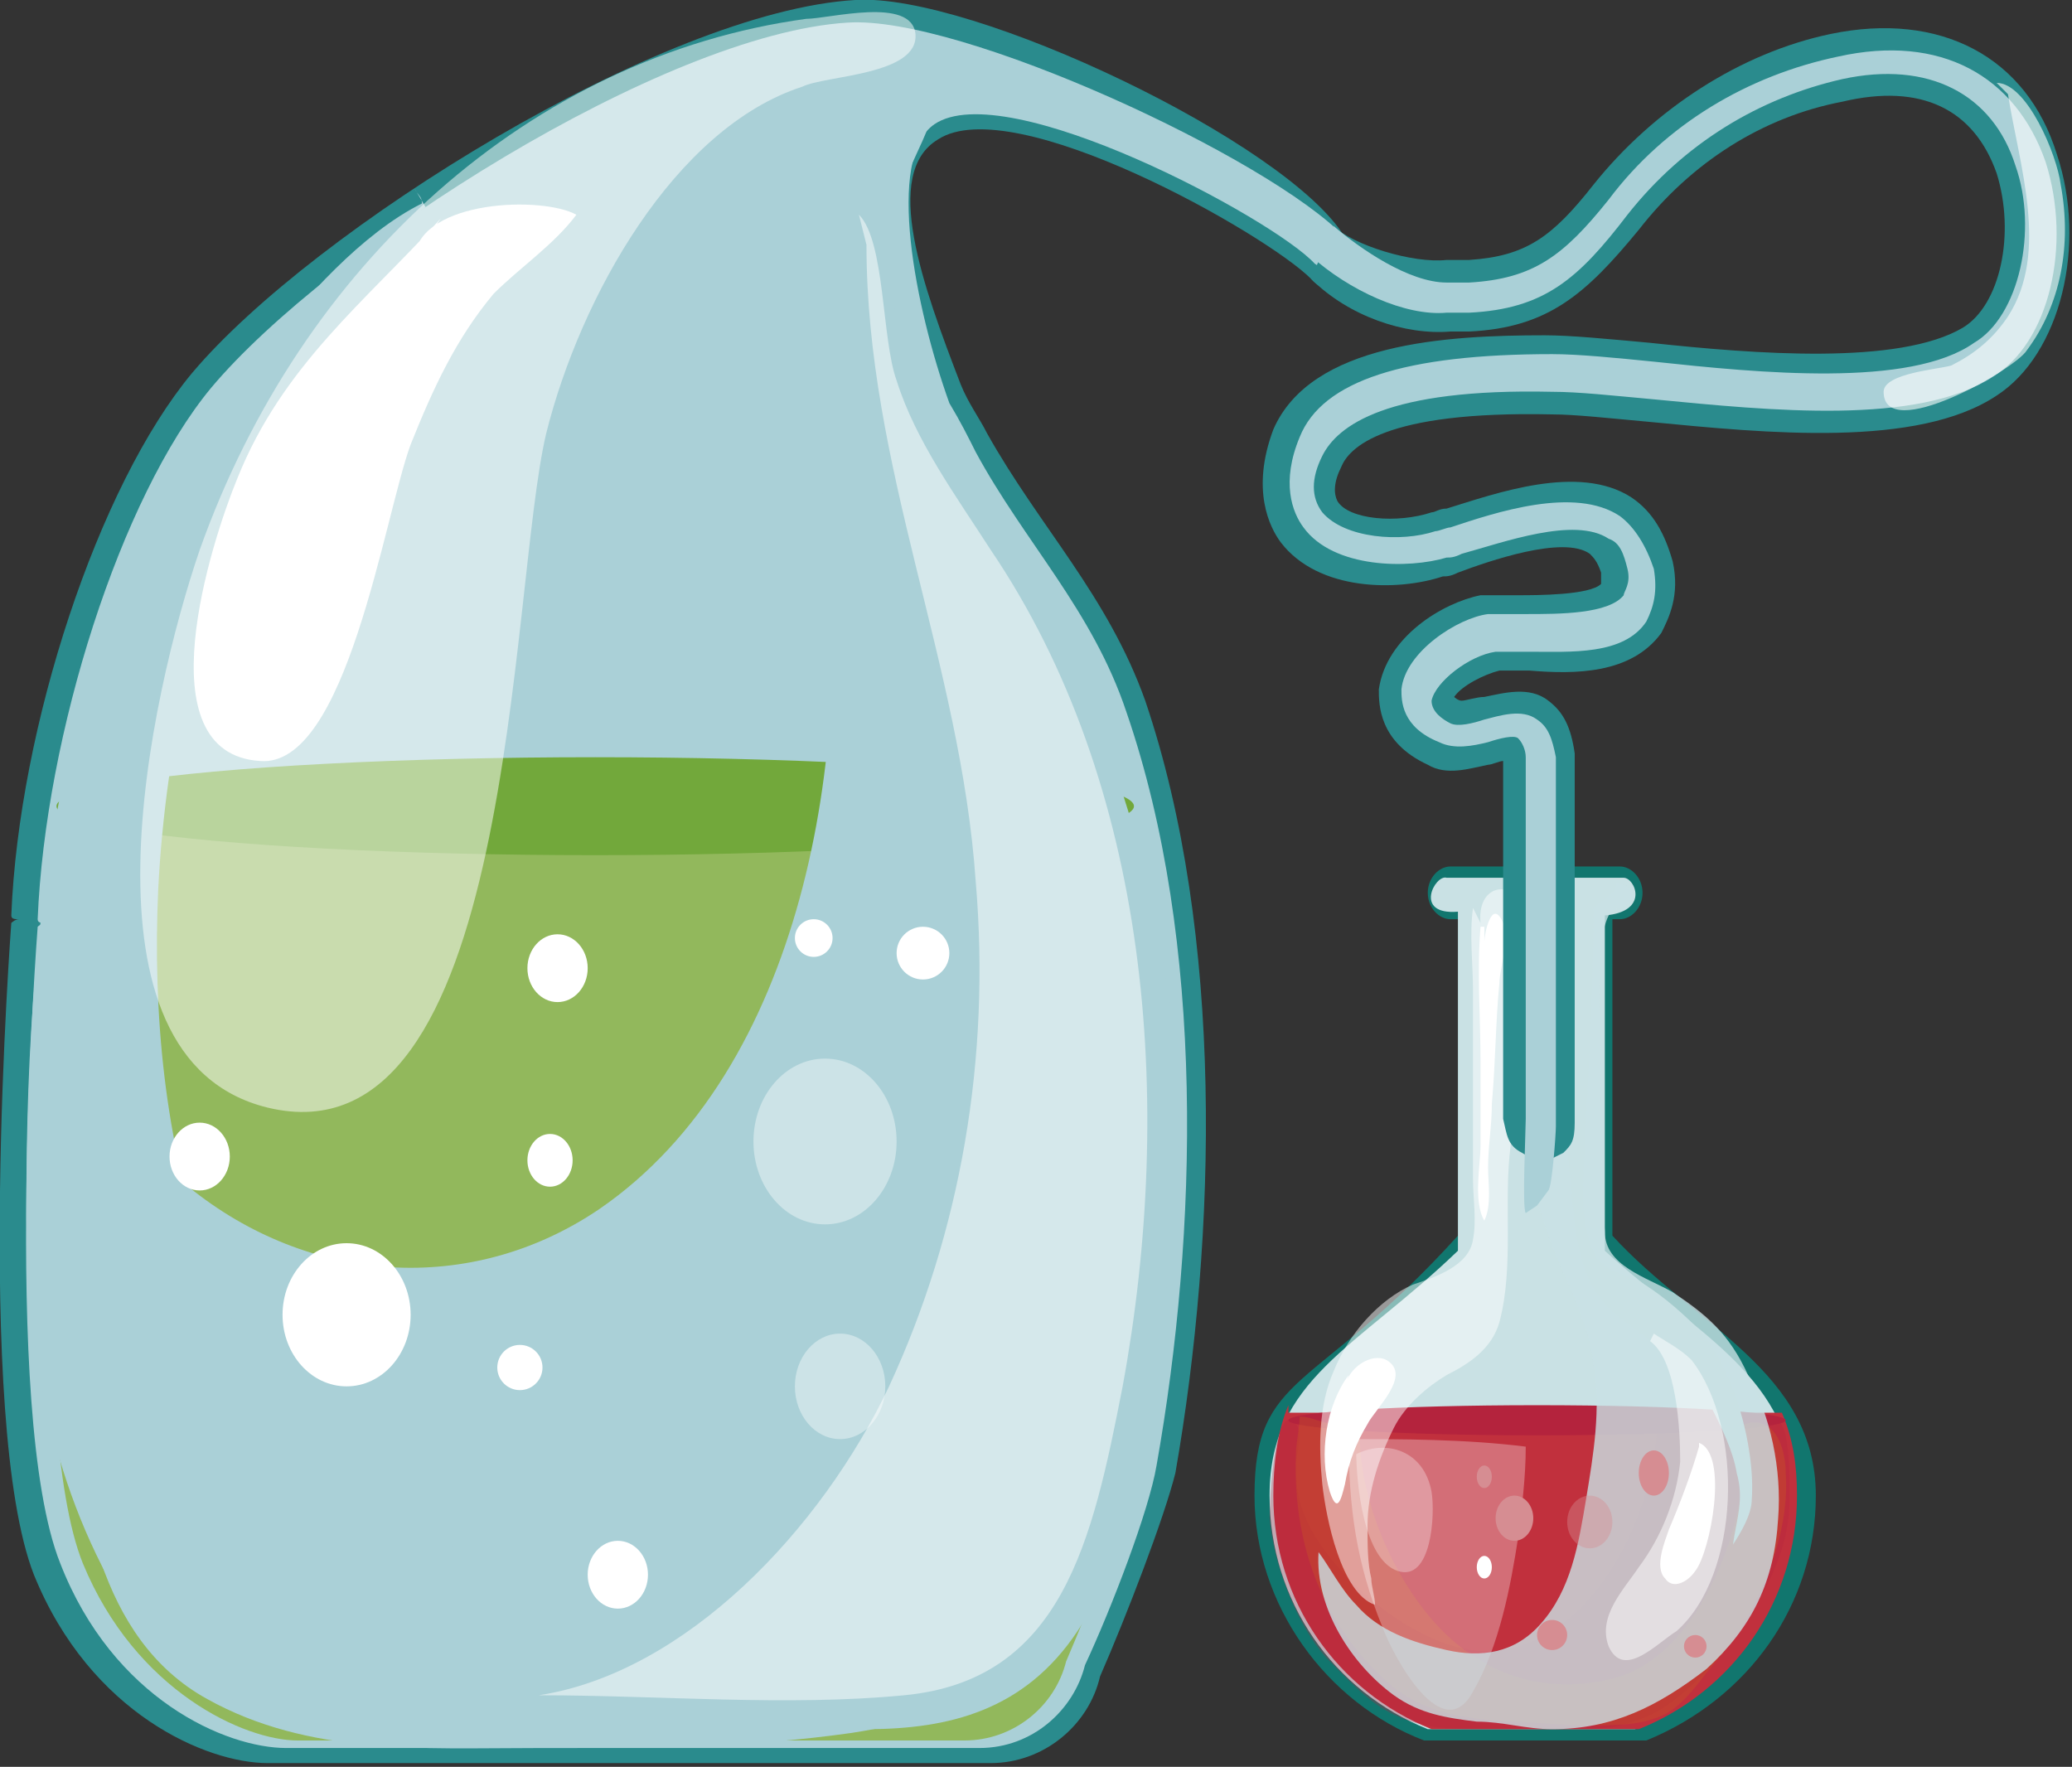 <!-- Generator: Adobe Illustrator 18.1.1, SVG Export Plug-In  -->
<svg version="1.1"
	 xmlns="http://www.w3.org/2000/svg" xmlns:xlink="http://www.w3.org/1999/xlink" xmlns:a="http://ns.adobe.com/AdobeSVGViewerExtensions/3.0/"
	 x="0px" y="0px" width="55px" height="46.9px" viewBox="0 0 55 46.9" style="enable-background:new 0 0 55 46.9;"
	 xml:space="preserve">
<rect x="0" y="0" width="55" height="46.9" fill="#333333" stroke="none"/>
<style type="text/css">
	.st0{fill:#2A8B8D;}
	.st1{fill:#AAD0D7;}
	.st2{fill:#92B85C;}
	.st3{fill:#72A83B;}
	.st4{opacity:0.5;fill:#FFFFFF;}
	.st5{fill:#11766E;}
	.st6{fill:#C9E1E4;}
	.st7{fill:#C1303D;}
	.st8{fill:#B4233D;}
	.st9{opacity:0.3;fill:#B4233D;}
	.st10{opacity:0.3;fill:#CA5E20;}
	.st11{opacity:0.3;fill:#FFFFFF;}
	.st12{opacity:0.8;fill:#C9E1E4;}
	.st13{fill:#FFFFFF;}
	.st14{fill:#D68D92;}
	.st15{opacity:0.4;fill:#D68D92;}
	.st16{opacity:0.4;fill:#FFFFFF;}
	.st17{opacity:0.6;fill:#FFFFFF;}
</style>
<defs>
</defs>
<g>
	<path class="st0" d="M35.7,6.3c-1.5-2.5-9.9-6.5-13-6.3C17.6,0.3,8.3,6.1,5.1,9.9c-2.5,3-4.6,9.4-4.8,14.4c0,0.1,0.1,0.1,0.2,0.1
		c-0.1,0-0.2,0.1-0.2,0.1c0,0-1,13.2,0.6,17.3c1.5,3.7,4.6,5,6.2,5h19.2c1.4,0,2.6-1,2.9-2.3c0.7-1.6,1.7-4.2,2-5.4
		c1.1-6.3,1.3-14.3-0.8-20.5c-1-2.8-2.8-4.6-4.2-7.1c-0.2-0.4-0.5-0.8-0.7-1.3c-1-2.6-2.1-5.6-0.6-6.5c2-1.3,8.7,2.5,9.9,3.7
		C35.4,8.1,36.1,7.1,35.7,6.3z"/>
	<path class="st1" d="M35.7,6.3c-2-2.1-10.2-5.9-13.2-5.7c-4.9,0.3-13.8,6-16.9,9.7c-2.4,2.9-4.4,9.2-4.6,14.1
		c0,0.1,0.1,0.1,0.2,0.1c-0.1,0-0.2,0.1-0.2,0.1c0,0-1,12.9,0.6,16.9c1.4,3.6,4.4,4.9,6,4.9H26c1.4,0,2.5-1,2.8-2.2
		c0.7-1.5,1.7-4.1,1.9-5.3c1.1-6.2,1.3-13.9-0.8-20c-0.9-2.7-2.7-4.5-4-6.9c-0.2-0.4-0.4-0.8-0.7-1.3c-0.9-2.5-1.7-6.5-0.4-7.4
		c1.9-1.3,9,2.5,10.1,3.7C35.6,7.5,35.7,6.3,35.7,6.3z"/>
	<path class="st2" d="M2.1,21.4c-0.3,1.3-0.4,2.7-0.5,3.9c0,0.1,0.1,0.1,0.2,0.1c-0.1,0-0.2,0.1-0.2,0.1c0,0-0.9,12.3,0.6,16
		c1.4,3.4,4.3,4.7,5.7,4.7h17.7c1.3,0,2.4-0.9,2.7-2.1c0.6-1.4,1.6-3.9,1.8-5c0.9-5.4,1.2-12.1-0.3-17.6H2.1z"/>
	<ellipse class="st3" cx="15.8" cy="21.4" rx="14.3" ry="1.3"/>
	<path class="st1" d="M24.7,2.5c-4.7-0.3-3.2,8-2.8,11c0.8,6.5-0.6,14.9-6,18.6c-3.4,2.3-7.7,2-10.9-0.6c-1-0.8-1.9-2.3-2.4-3.5
		c-0.5-1.1-0.5-2.5-1.1-3.5c-0.8,1.3-0.4,4.1-0.2,5.6c0.3,2.2,0.3,4.4,0.5,6.5c0.3,3.2,0.8,6.9,3.7,8.5c2.7,1.5,5.7,1.3,8.7,1.3
		c2.8,0,5.6,0,8.4-0.4c3.3-0.5,5.2-1.8,6.6-5.2c1.8-4.2,2.5-9.9,1.8-14.5c-0.5-3.6-1.7-7.5-3.6-10.4c-1.4-2.2-3.3-4.2-3.6-7.1
		c-0.1-1.1-0.1-2.5,0.1-3.6C24,4.5,25.1,2.9,24.7,2.5L24.7,2.5z"/>
	<path class="st1" d="M11.3,5.5c-2,1.4-3.4,4.4-4.4,6.7c-1.6,3.5-2.5,7.5-2.7,11.4c-0.3,6.6,1.3,13.7,7,17c3.7,2.2,8.9,2.2,12.6,0
		c2.7-1.6,6.2-5.7,6.5-9.3c0.8,3.1,0.1,9.3-1.7,12c-1.4,2.1-3.4,2.6-5.6,2.6c-2.3,0-4.6-0.1-6.9-0.1c-2.3,0-4.8,0.2-6.9,0
		c-2.3-0.3-4.3-0.7-5.8-3c-2-3.2-2.7-6.9-2.7-10.8c0-8.3,1-16.3,6.2-22.6c1.2-1.5,2.7-3.2,4.3-4c0-0.2-0.1-0.2-0.2-0.4L11.3,5.5z"/>
	<path class="st4" d="M21.4,0.5c-7.3,1-13.4,6.5-16.1,14.1C4,18.4,1.8,28.1,7.1,29.4c6.6,1.6,6.4-13.7,7.4-17.9
		c0.9-3.6,3.4-8.1,6.8-9.2C21.9,2,24.4,2,24.3,0.9C24.2-0.1,22,0.5,21.4,0.5L21.4,0.5z"/>
	<path class="st4" d="M23,6.5c0,5.9,2.5,11.1,2.9,16.9c0.4,4.7-0.4,9.3-2.3,13.4c-1.8,3.8-5.4,7.6-9.3,8.2c3.2,0,6.6,0.3,9.7,0
		c4.2-0.4,5-4.1,5.8-8.2c1.4-7.6,0.7-16-3.5-22.2c-0.9-1.4-2-2.9-2.5-4.5c-0.4-1.1-0.3-3.7-1-4.4L23,6.5z"/>
	<g>
		<path class="st5" d="M42.8,32.8v-8.4H43c0.3,0,0.6-0.3,0.6-0.7c0-0.4-0.3-0.7-0.6-0.7h-4.5c-0.3,0-0.6,0.3-0.6,0.7
			c0,0.4,0.3,0.7,0.6,0.7h0.2v8.4c-3.8,4.2-5.4,3.6-5.4,6.9c0,2.9,1.9,5.5,4.5,6.5h5.9c2.7-1.1,4.5-3.6,4.5-6.5
			C48.2,36.4,45,35.2,42.8,32.8z"/>
		<path class="st6" d="M42.6,33.2v-8l0-0.9c1.2-0.1,0.8-1,0.5-1h-4.7c-0.3-0.1-0.9,1,0.3,0.9l0,1v8c-2.7,2.6-5,3.4-5,6.5
			c0,2.8,1.7,5.2,4.2,6.2h5.5c2.5-1,4.2-3.4,4.2-6.2C47.7,36.6,45,35.4,42.6,33.2z"/>
		<path class="st7" d="M34.2,37.5v-0.2c-0.3,0.7-0.4,1.6-0.4,2.4c0,2.8,1.7,5.2,4.2,6.2h5.5c2.5-1,4.2-3.4,4.2-6.2
			c0-0.8-0.1-1.5-0.4-2.2H34.2z"/>
		<ellipse class="st8" cx="40.8" cy="37.7" rx="6.6" ry="0.4"/>
		<path class="st9" d="M44,37.6c0,3-2.3,7-5.4,6.1c-1.4-0.4-3-1.7-3.8-3.1c-0.3-0.6-0.4-1-0.4-1.7c0-0.3,0.2-0.8,0-1.1
			c-0.6-0.7-0.7,2.2-0.7,2.5c0.1,1.2,0.7,2.8,1.5,3.7c0.6,0.6,1.2,1.3,2,1.6c0.7,0.3,1.4,0.3,2.2,0.3c0.9,0,1.8,0,2.7,0
			c0.7,0,1.5-0.2,2.1-0.6c0.9-0.6,1.7-1.6,2.3-2.5c0.6-1,1-1.9,1-3c0-0.6,0-1.2-0.1-1.7c-0.2-0.7-0.4-0.4-0.9-0.4
			c-0.5,0-0.9,0-1.4,0c-0.3,0-0.9,0.2-1.2,0.1L44,37.6z"/>
		<path class="st10" d="M36.1,37.8C36,39.7,37,42,38.3,43.3c1.3,1.3,3,1.7,4.7,1.2c1.5-0.5,2.5-2.2,3-3.9c0.2-0.8,0.5-1.9,0.1-2.7
			c0.9-0.5,1.3,0.4,1.3,1.2c0.1,1.3-0.4,2.7-1,3.8c-0.3,0.6-0.7,1-1.1,1.5c-0.3,0.4-0.7,0.9-1.1,1.1c-0.6,0.3-1.3,0.3-2,0.3
			c-0.8,0-1.6-0.1-2.3-0.1c-1-0.1-2-0.2-2.9-0.9c-1.8-1.5-2.7-3.7-2.6-6.2c0-0.3,0.1-0.7,0.1-1C34.9,37.6,35.5,38,36.1,37.8
			c0,0.1-0.1,0.1-0.1,0.1L36.1,37.8z"/>
		<path class="st11" d="M35.8,38.2c0,1.8,0.2,3.3,0.9,5c0.3,0.8,1.6,3.2,2.4,1.7c0.7-1.2,1-2.8,1.2-4.1c0.1-0.8,0.2-1.6,0.2-2.4
			C38.9,38.2,37.2,38.2,35.8,38.2L35.8,38.2z"/>
		<path class="st11" d="M36,38.5c0,0.9,0.2,2.9,1.1,3.2c0.9,0.3,1-1.5,0.9-2.1c-0.2-1.1-1.2-1.4-2-1L36,38.5z"/>
		<path class="st12" d="M40.8,24.1c0.1,0.3,0,0.8,0,1.2c-0.1,0.8-0.2,1.5-0.2,2.3c-0.1,1.6-0.2,3.3,0.4,4.9c0.4,1.3,1.1,2.3,1.3,3.7
			c0.2,1.2,0,2.4-0.2,3.6c-0.2,1.2-0.4,2.4-1.2,3.3c-0.7,0.8-1.6,0.9-2.5,0.7c-0.9-0.2-1.8-0.5-2.4-1.2c-0.4-0.4-0.7-1-1-1.4
			c-0.1,1.5,0.9,3,2,3.8c0.7,0.5,1.4,0.6,2.2,0.7c0.7,0,1.3,0.2,2,0.2c1.6,0,2.8-0.6,4.1-1.6c1.2-1.1,1.8-2.3,1.9-4
			c0.1-1.3-0.2-2.7-0.8-3.8c-0.5-1.1-1.1-1.6-2-2.2c-0.7-0.4-1.8-0.7-1.8-1.6c-0.1-1.3-0.1-2.6-0.1-3.9c0-1.2-0.1-2.4,0-3.6
			c0-0.3,0.1-0.7,0.2-0.9c0.1-0.2,0.5-0.2,0.6-0.4c0.3-0.6-1.1-0.5-1.4-0.5c-0.3,0-0.5,0-0.7,0.3c-0.1,0.2-0.2,0.8-0.2,0.8V24.1z"/>
		<path class="st4" d="M39.1,24.1c-0.1,0.7,0,1.5,0,2.2c0,0.9,0,1.8,0,2.7c0,0.8,0,1.5,0,2.3c0,0.5,0.1,1.1,0,1.6
			c-0.1,0.7-1,1-1.6,1.2c-0.9,0.4-1.7,1.3-2.1,2.3c-0.4,0.9-0.4,2-0.3,3c0.1,0.9,0.5,2.9,1.4,3.2c0-0.2-0.1-0.5-0.1-0.7
			c-0.1-0.4-0.1-0.9-0.1-1.4c0-0.9,0.3-1.8,0.7-2.6c0.3-0.6,0.9-1.1,1.4-1.4c0.6-0.3,1.2-0.7,1.4-1.4c0.4-1.5,0.1-3.2,0.3-4.7
			c0.1-1.4,0.2-2.7,0.3-4.1c0.1-0.6,0.4-1.6,0.1-2.2c-0.4-0.8-1.3-0.6-1.2,0.4L39.1,24.1z"/>
		<path class="st6" d="M42.3,24c0,1.9-0.1,3.8-0.2,5.7c0,1-0.3,2.8,0.3,3.7c0.3,0.4,0.7,0.4,1.1,0.6c0.5,0.3,1,0.7,1.5,1.2
			c1,1,1.6,3.2,1.5,4.6c0,0.4-0.3,0.9-0.5,1.2c0.1-0.7,0.3-1.2,0.1-1.9c-0.1-0.6-0.4-1.2-0.7-1.8c-0.6-1.1-1.6-1.7-2.5-2.4
			c-1-0.8-1.1-2.2-1.2-3.5c-0.2-1.5-0.1-3.1-0.1-4.7c0-0.8,0.1-1.7,0.1-2.6c-0.2-0.1-0.6-0.1-0.7-0.4c-0.1-0.4,0.7-0.3,0.9-0.3
			c0.2,0,1-0.2,1,0.1c0,0.2-0.5,0.5-0.6,0.6C42.4,24.1,42.3,24.1,42.3,24L42.3,24z"/>
		<path class="st4" d="M43.8,35.6c0.7,0.5,0.8,2.3,0.8,3.2c-0.1,1-0.5,2-1.1,2.8c-0.4,0.6-1.1,1.3-0.8,2.1c0.4,0.9,1.3-0.1,1.8-0.4
			c1.7-1.5,1.8-5.4,0.4-7.2c-0.3-0.3-0.7-0.5-1-0.7L43.8,35.6z"/>
		<path class="st13" d="M35.8,36.5c-0.6,0.8-0.8,2.1-0.5,3.1c0.2,0.6,0.3,0.2,0.4-0.2c0.1-0.6,0.3-1.1,0.6-1.6
			c0.2-0.4,1.2-1.3,0.5-1.7c-0.4-0.2-1,0.2-1.1,0.7L35.8,36.5z"/>
		<path class="st13" d="M45.1,38.4c-0.2,0.7-0.5,1.5-0.8,2.2c-0.1,0.3-0.4,1-0.1,1.3c0.2,0.3,0.6,0.1,0.8-0.2
			c0.4-0.5,0.9-3.1,0.1-3.4V38.4z"/>
		<path class="st13" d="M39.3,24.6c-0.1,1.2,0,2.4,0,3.6c0,0.7,0,1.4,0,2.2c0,0.5-0.2,1.5,0.1,2c0.2-0.4,0.1-1,0.1-1.4
			c0-0.6,0.1-1.1,0.1-1.7c0.1-1.1,0.1-2.2,0.2-3.2c0-0.4,0.3-1.2,0.1-1.6c-0.3-0.7-0.5,0.3-0.5,0.5V24.6z"/>
		<ellipse class="st13" cx="39.4" cy="41.6" rx="0.2" ry="0.3"/>
		<ellipse class="st14" cx="40.2" cy="40.3" rx="0.5" ry="0.6"/>
		<ellipse class="st14" cx="39.4" cy="39.2" rx="0.2" ry="0.3"/>
		<ellipse class="st15" cx="42.2" cy="40.4" rx="0.6" ry="0.7"/>
		<ellipse class="st14" cx="41.2" cy="43.4" rx="0.4" ry="0.4"/>
		<ellipse class="st14" cx="43.9" cy="39.1" rx="0.4" ry="0.6"/>
		<ellipse class="st14" cx="45" cy="43.7" rx="0.3" ry="0.3"/>
	</g>
	<path class="st13" d="M11.7,5.8c-2,2.2-4.2,3.9-5.4,6.9c-0.7,1.7-2.5,7.3,0.6,7.5c2.3,0.2,3.3-6.5,4-8.4c0.6-1.5,1.2-2.8,2.2-4
		c0.7-0.7,1.6-1.3,2.2-2.1c-0.9-0.5-4.1-0.4-4.3,1.1L11.7,5.8z"/>
	<ellipse class="st13" cx="5.3" cy="30.7" rx="0.8" ry="0.9"/>
	<ellipse class="st13" cx="14.8" cy="25.7" rx="0.8" ry="0.9"/>
	<ellipse class="st13" cx="14.6" cy="30.8" rx="0.6" ry="0.7"/>
	<ellipse class="st13" cx="13.8" cy="36.3" rx="0.6" ry="0.6"/>
	<ellipse class="st16" cx="21.9" cy="30.3" rx="1.9" ry="2.2"/>
	<ellipse class="st13" cx="21.6" cy="24.9" rx="0.5" ry="0.5"/>
	<ellipse class="st13" cx="24.5" cy="25.3" rx="0.7" ry="0.7"/>
	<ellipse class="st13" cx="9.2" cy="34.9" rx="1.7" ry="1.9"/>
	<ellipse class="st13" cx="16.4" cy="41.8" rx="0.8" ry="0.9"/>
	<ellipse class="st16" cx="22.3" cy="36.8" rx="1.2" ry="1.4"/>
	<path class="st0" d="M40.9,30.9l-0.5-0.3c-0.4-0.2-0.4-0.5-0.5-0.9h0c0,0,0-0.1,0-0.1c0-0.1,0-0.2,0-0.2l0-1.1c0-1.1,0-2.7,0-5.2h0
		c0-1.4,0-2.6,0-2.9c0,0,0,0,0,0c-0.1,0-0.3,0.1-0.4,0.1c-0.5,0.1-1.1,0.3-1.6,0c-1.3-0.6-1.3-1.6-1.3-2c0.2-1.4,1.7-2.3,2.7-2.5
		c0.3,0,0.6,0,1,0c0.5,0,1.9,0,2.2-0.3c0,0,0-0.1,0-0.3c-0.1-0.3-0.2-0.4-0.3-0.5c-0.7-0.5-2.7,0.2-3.5,0.5
		c-0.2,0.1-0.3,0.1-0.4,0.1c-1.2,0.4-3.3,0.4-4.3-0.9c-0.3-0.4-0.8-1.4-0.2-3c1-2.3,4.6-2.5,7.2-2.5c0.7,0,1.7,0.1,2.8,0.2
		c2.8,0.3,6.6,0.6,8.3-0.4c1-0.6,1.4-2.5,0.9-4.1c-0.6-1.7-2-2.4-4.1-1.9c-2.1,0.4-4,1.6-5.4,3.4c-1.4,1.7-2.4,2.6-4.5,2.7
		c-0.2,0-0.4,0-0.5,0c-1.2,0.1-2.7-0.4-3.7-1.4L35.4,6c0.5,0.5,2.1,1,3,0.9c0.2,0,0.4,0,0.6,0c1.5-0.1,2.2-0.6,3.3-2
		c1.6-2,3.9-3.5,6.3-4c2.9-0.6,5.2,0.6,6,3.2c0.8,2.4,0.1,5.3-1.6,6.4c-2.1,1.4-6.1,1-9.2,0.7c-1.1-0.1-2-0.2-2.6-0.2
		c-4.5-0.1-5.4,0.9-5.6,1.4c-0.2,0.4-0.2,0.7-0.1,0.9c0.3,0.5,1.6,0.6,2.5,0.3c0.1,0,0.2-0.1,0.4-0.1c1.3-0.4,3.5-1.2,4.9-0.3
		c0.6,0.4,0.9,1,1.1,1.7c0.2,0.9-0.1,1.5-0.3,1.9c-0.8,1.1-2.3,1.1-3.5,1c-0.3,0-0.6,0-0.8,0c-0.4,0.1-1,0.4-1.2,0.7
		c0,0,0.1,0.1,0.2,0.1c0.1,0,0.4-0.1,0.6-0.1c0.5-0.1,1.2-0.3,1.7,0.1c0.4,0.3,0.6,0.7,0.7,1.4c0,0.1,0,0.2,0,5.1c0,1.2,0,2.4,0,3.3
		c0,0.4,0,0.8,0,1c0,0.4,0,0.4,0,0.4h0c0,0.5-0.1,0.6-0.3,0.8L40.9,30.9z"/>
	<path class="st1" d="M40.8,32l-0.3,0.2c-0.1-0.1,0-2.2,0-2.5h0c0-0.1,0,1.7,0-0.4c0-0.3,0-0.6,0-1.1c0-1.1,0-2.7,0-5.2l0,0
		c0-1.5,0-2.7,0-2.9c0-0.2-0.1-0.4-0.2-0.5c-0.1-0.1-0.5,0-0.8,0.1c-0.4,0.1-0.9,0.2-1.3,0c-1-0.4-1-1.1-1-1.4c0.1-1,1.5-1.9,2.3-2
		c0.2,0,0.6,0,1,0c0.9,0,2.2,0,2.6-0.5c0-0.1,0.2-0.3,0.1-0.7c-0.1-0.4-0.2-0.7-0.5-0.8c-0.9-0.6-2.8,0.1-3.9,0.4
		c-0.2,0.1-0.3,0.1-0.4,0.1c-1,0.3-3,0.3-3.8-0.8c-0.3-0.4-0.6-1.2-0.1-2.4c0.6-1.5,2.8-2.2,6.7-2.2c0.7,0,1.7,0.1,2.7,0.2
		c2.8,0.3,6.8,0.7,8.5-0.5c1.2-0.7,1.7-3,1.1-4.7c-0.6-1.9-2.3-2.8-4.6-2.3c-2.2,0.5-4.2,1.7-5.7,3.6C41.9,7.4,41,8.2,39,8.3
		c-0.2,0-0.4,0-0.6,0c-1.1,0.1-2.6-0.6-3.6-1.5L35.4,6c0.7,0.6,2,1.5,3,1.5c0.2,0,0.4,0,0.6,0c1.7-0.1,2.5-0.7,3.7-2.2
		c1.5-2,3.7-3.3,6.1-3.8c2.7-0.6,4.7,0.5,5.5,2.8c0.7,2.2,0.1,4.8-1.4,5.7c-2,1.3-5.9,0.9-9,0.6c-1.1-0.1-2-0.2-2.7-0.2
		c-4.4-0.1-5.7,0.9-6.1,1.7c-0.3,0.6-0.3,1.1,0,1.5c0.6,0.7,2.1,0.8,3,0.5c0.1,0,0.3-0.1,0.4-0.1c1.2-0.4,3.3-1.1,4.5-0.3
		c0.4,0.3,0.7,0.8,0.9,1.4c0.1,0.6,0,1-0.2,1.4c-0.6,0.9-2,0.8-3.1,0.8c-0.3,0-0.7,0-0.9,0c-0.7,0.1-1.6,0.8-1.7,1.3
		c0,0.3,0.3,0.5,0.5,0.6c0.2,0.1,0.6,0,0.9-0.1c0.4-0.1,1-0.3,1.4,0c0.3,0.2,0.4,0.5,0.5,1c0,0.1,0,0.2,0,5c0,1.2,0,2.4,0,3.3
		c0,0.5,0,0.8,0,1.1c0,0.2,0,0.4,0,0.4l0,0c0,0.2-0.1,1.6-0.2,1.7L40.8,32z"/>
	<path class="st17" d="M53.3,2.5c0.3,1.9,1.1,4.2,0,5.9c-0.4,0.6-0.9,1-1.5,1.3c-0.3,0.1-1.8,0.2-1.8,0.7c0,1.4,3.5-0.6,3.8-1.1
		c0.9-1.2,1.2-2.8,0.9-4.4c-0.1-0.8-0.9-2.7-1.7-2.7L53.3,2.5z"/>
</g>
</svg>
